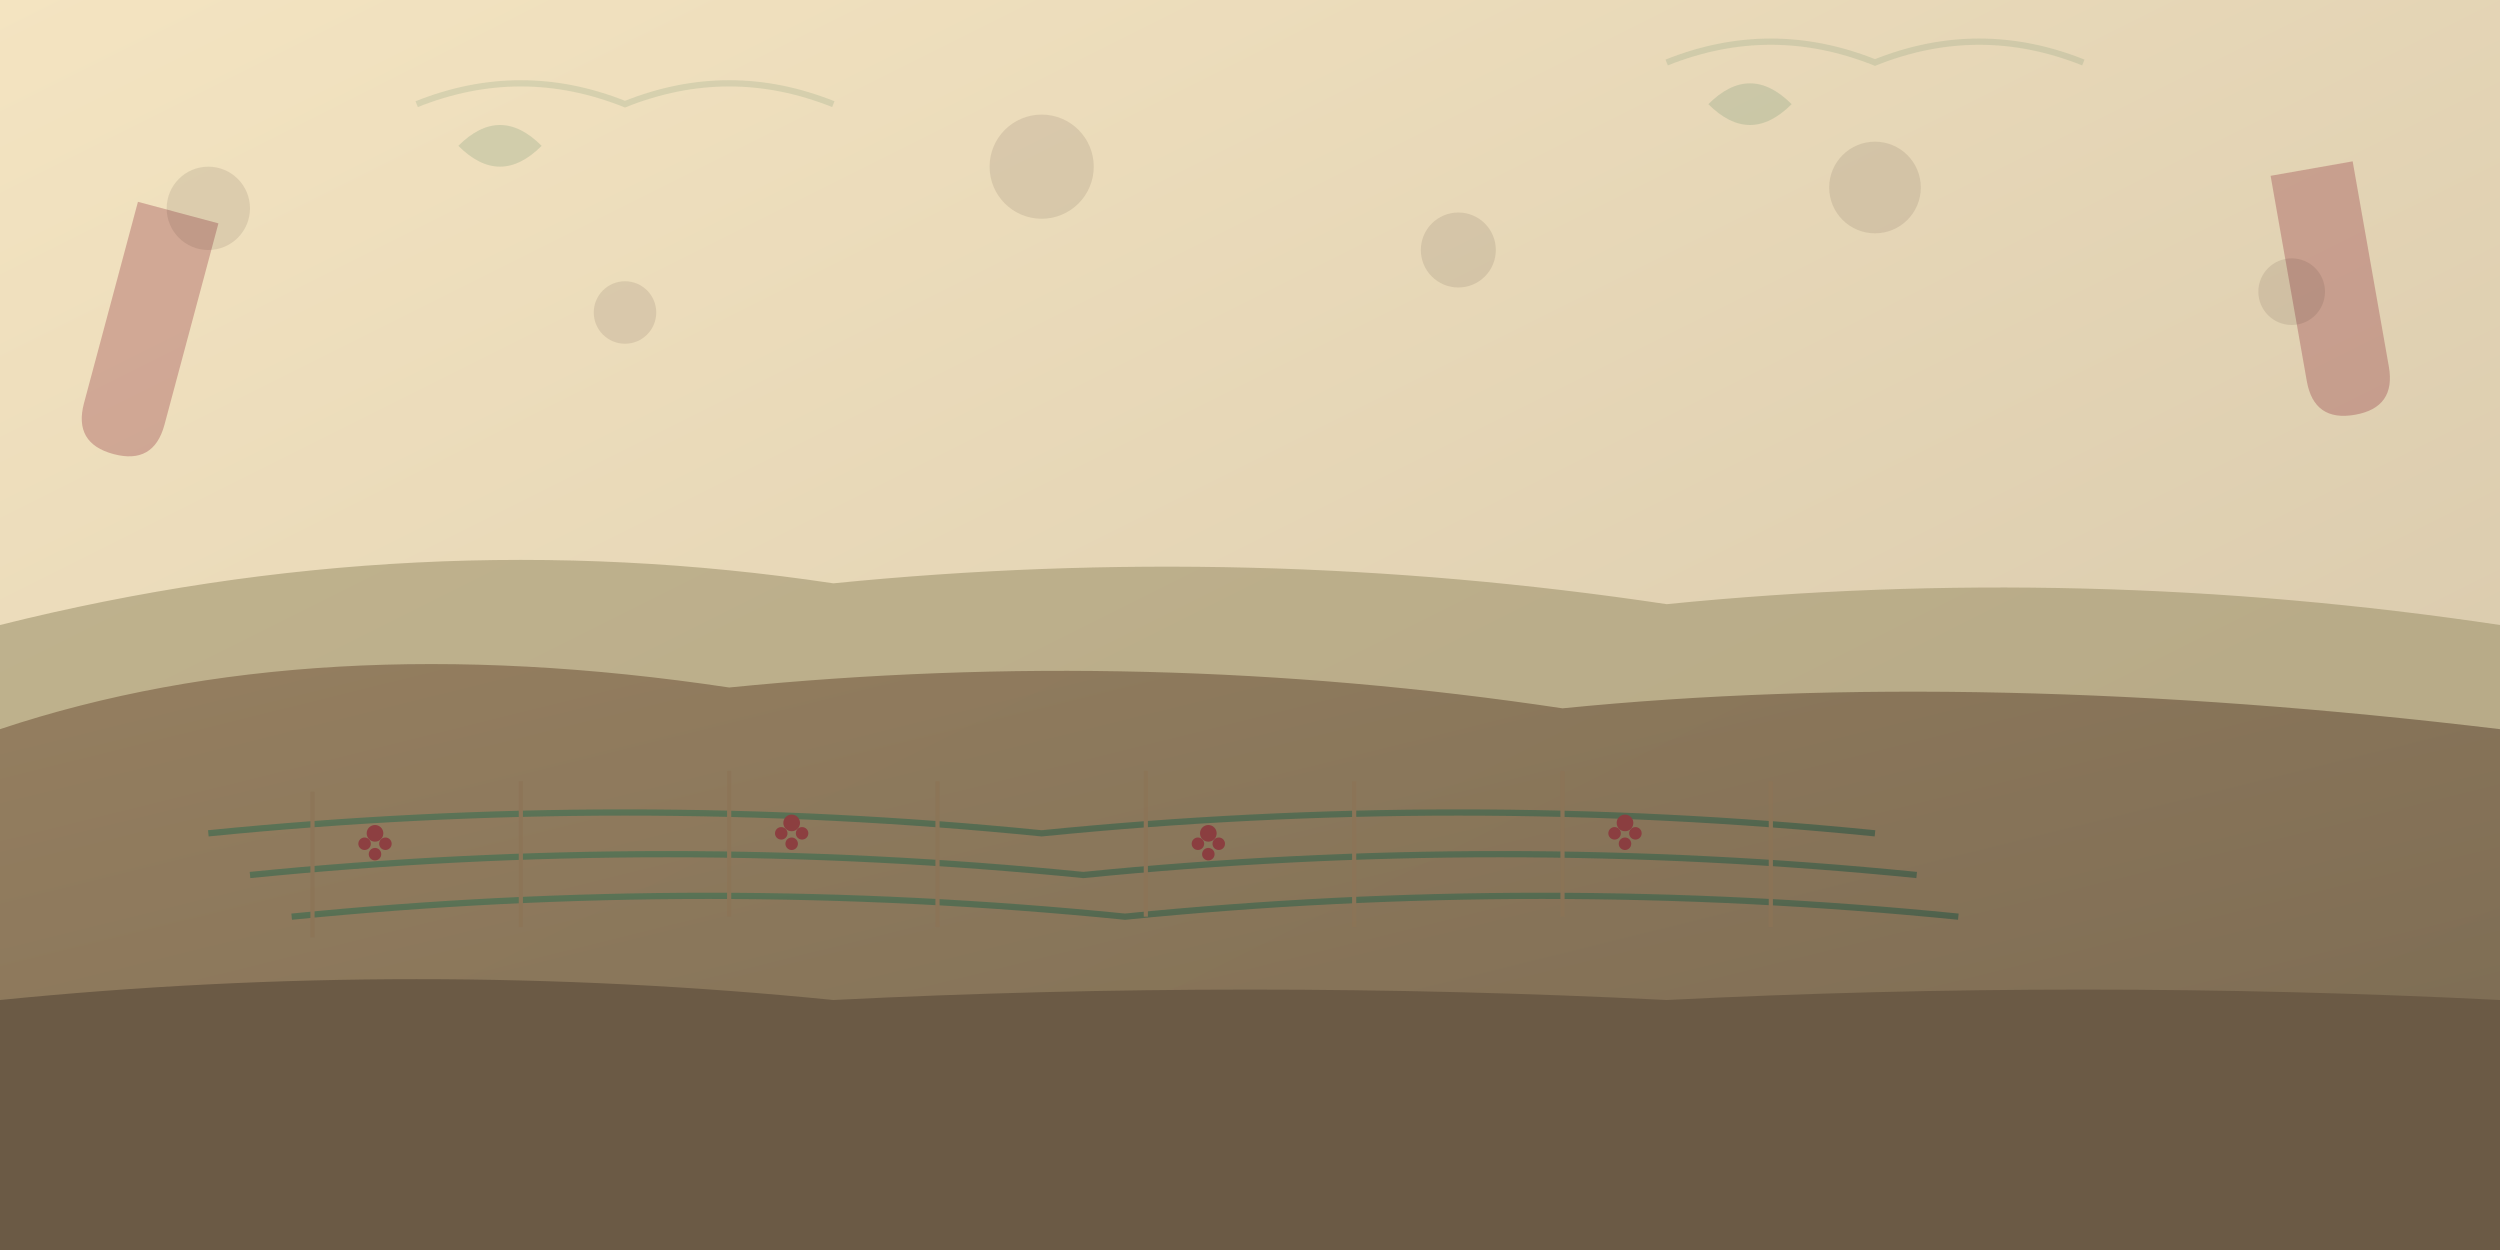 <svg viewBox="0 0 1200 600" xmlns="http://www.w3.org/2000/svg">
  <defs>
    <linearGradient id="skyGradient" x1="0%" y1="0%" x2="100%" y2="100%">
      <stop offset="0%" style="stop-color:#f4e4c1;stop-opacity:1" />
      <stop offset="100%" style="stop-color:#d4c5a9;stop-opacity:1" />
    </linearGradient>
    
    <linearGradient id="hillGradient" x1="0%" y1="0%" x2="100%" y2="100%">
      <stop offset="0%" style="stop-color:#8b7355;stop-opacity:1" />
      <stop offset="100%" style="stop-color:#6b5a45;stop-opacity:1" />
    </linearGradient>
    
    <linearGradient id="vineGradient" x1="0%" y1="0%" x2="100%" y2="100%">
      <stop offset="0%" style="stop-color:#4a7c59;stop-opacity:1" />
      <stop offset="100%" style="stop-color:#3a5a47;stop-opacity:1" />
    </linearGradient>
  </defs>
  
  <!-- Sky background -->
  <rect width="1200" height="600" fill="url(#skyGradient)"/>
  
  <!-- Distant hills -->
  <path d="M0 300 Q200 250 400 280 Q600 260 800 290 Q1000 270 1200 300 L1200 600 L0 600 Z" 
        fill="#a0956f" opacity="0.6"/>
  
  <!-- Middle hills -->
  <path d="M0 350 Q150 300 350 330 Q550 310 750 340 Q950 320 1200 350 L1200 600 L0 600 Z" 
        fill="url(#hillGradient)" opacity="0.8"/>
  
  <!-- Vineyard rows -->
  <g opacity="0.7">
    <!-- Row 1 -->
    <path d="M100 400 Q300 380 500 400 Q700 380 900 400" 
          stroke="url(#vineGradient)" stroke-width="3" fill="none"/>
    <path d="M120 420 Q320 400 520 420 Q720 400 920 420" 
          stroke="url(#vineGradient)" stroke-width="3" fill="none"/>
    <path d="M140 440 Q340 420 540 440 Q740 420 940 440" 
          stroke="url(#vineGradient)" stroke-width="3" fill="none"/>
    
    <!-- Vine posts -->
    <g stroke="#8b7355" stroke-width="2">
      <line x1="150" y1="380" x2="150" y2="450"/>
      <line x1="250" y1="375" x2="250" y2="445"/>
      <line x1="350" y1="370" x2="350" y2="440"/>
      <line x1="450" y1="375" x2="450" y2="445"/>
      <line x1="550" y1="370" x2="550" y2="440"/>
      <line x1="650" y1="375" x2="650" y2="445"/>
      <line x1="750" y1="370" x2="750" y2="440"/>
      <line x1="850" y1="375" x2="850" y2="445"/>
    </g>
    
    <!-- Grape clusters -->
    <g fill="#8b2635">
      <circle cx="180" cy="400" r="4"/>
      <circle cx="175" cy="405" r="3"/>
      <circle cx="185" cy="405" r="3"/>
      <circle cx="180" cy="410" r="3"/>
      
      <circle cx="380" cy="395" r="4"/>
      <circle cx="375" cy="400" r="3"/>
      <circle cx="385" cy="400" r="3"/>
      <circle cx="380" cy="405" r="3"/>
      
      <circle cx="580" cy="400" r="4"/>
      <circle cx="575" cy="405" r="3"/>
      <circle cx="585" cy="405" r="3"/>
      <circle cx="580" cy="410" r="3"/>
      
      <circle cx="780" cy="395" r="4"/>
      <circle cx="775" cy="400" r="3"/>
      <circle cx="785" cy="400" r="3"/>
      <circle cx="780" cy="405" r="3"/>
    </g>
  </g>
  
  <!-- Foreground elements -->
  <path d="M0 480 Q200 460 400 480 Q600 470 800 480 Q1000 470 1200 480 L1200 600 L0 600 Z" 
        fill="#6b5a45"/>
  
  <!-- Abstract wine-themed shapes -->
  <g opacity="0.3">
    <!-- Wine glass silhouettes -->
    <path d="M50 100 L50 200 Q50 220 70 220 Q90 220 90 200 L90 100" 
          fill="#8b2635" transform="rotate(15 70 160)"/>
    <path d="M1100 80 L1100 180 Q1100 200 1120 200 Q1140 200 1140 180 L1140 80" 
          fill="#8b2635" transform="rotate(-10 1120 140)"/>
    
    <!-- Decorative vine patterns -->
    <path d="M200 50 Q250 30 300 50 Q350 30 400 50" 
          stroke="#4a7c59" stroke-width="3" fill="none" opacity="0.5"/>
    <path d="M800 30 Q850 10 900 30 Q950 10 1000 30" 
          stroke="#4a7c59" stroke-width="3" fill="none" opacity="0.5"/>
    
    <!-- Grape leaf shapes -->
    <path d="M220 70 Q240 50 260 70 Q240 90 220 70" 
          fill="#4a7c59" opacity="0.6"/>
    <path d="M820 50 Q840 30 860 50 Q840 70 820 50" 
          fill="#4a7c59" opacity="0.6"/>
  </g>
  
  <!-- Subtle texture overlay -->
  <g opacity="0.1">
    <circle cx="100" cy="100" r="20" fill="#2c1810"/>
    <circle cx="300" cy="150" r="15" fill="#2c1810"/>
    <circle cx="500" cy="80" r="25" fill="#2c1810"/>
    <circle cx="700" cy="120" r="18" fill="#2c1810"/>
    <circle cx="900" cy="90" r="22" fill="#2c1810"/>
    <circle cx="1100" cy="140" r="16" fill="#2c1810"/>
  </g>
</svg>
